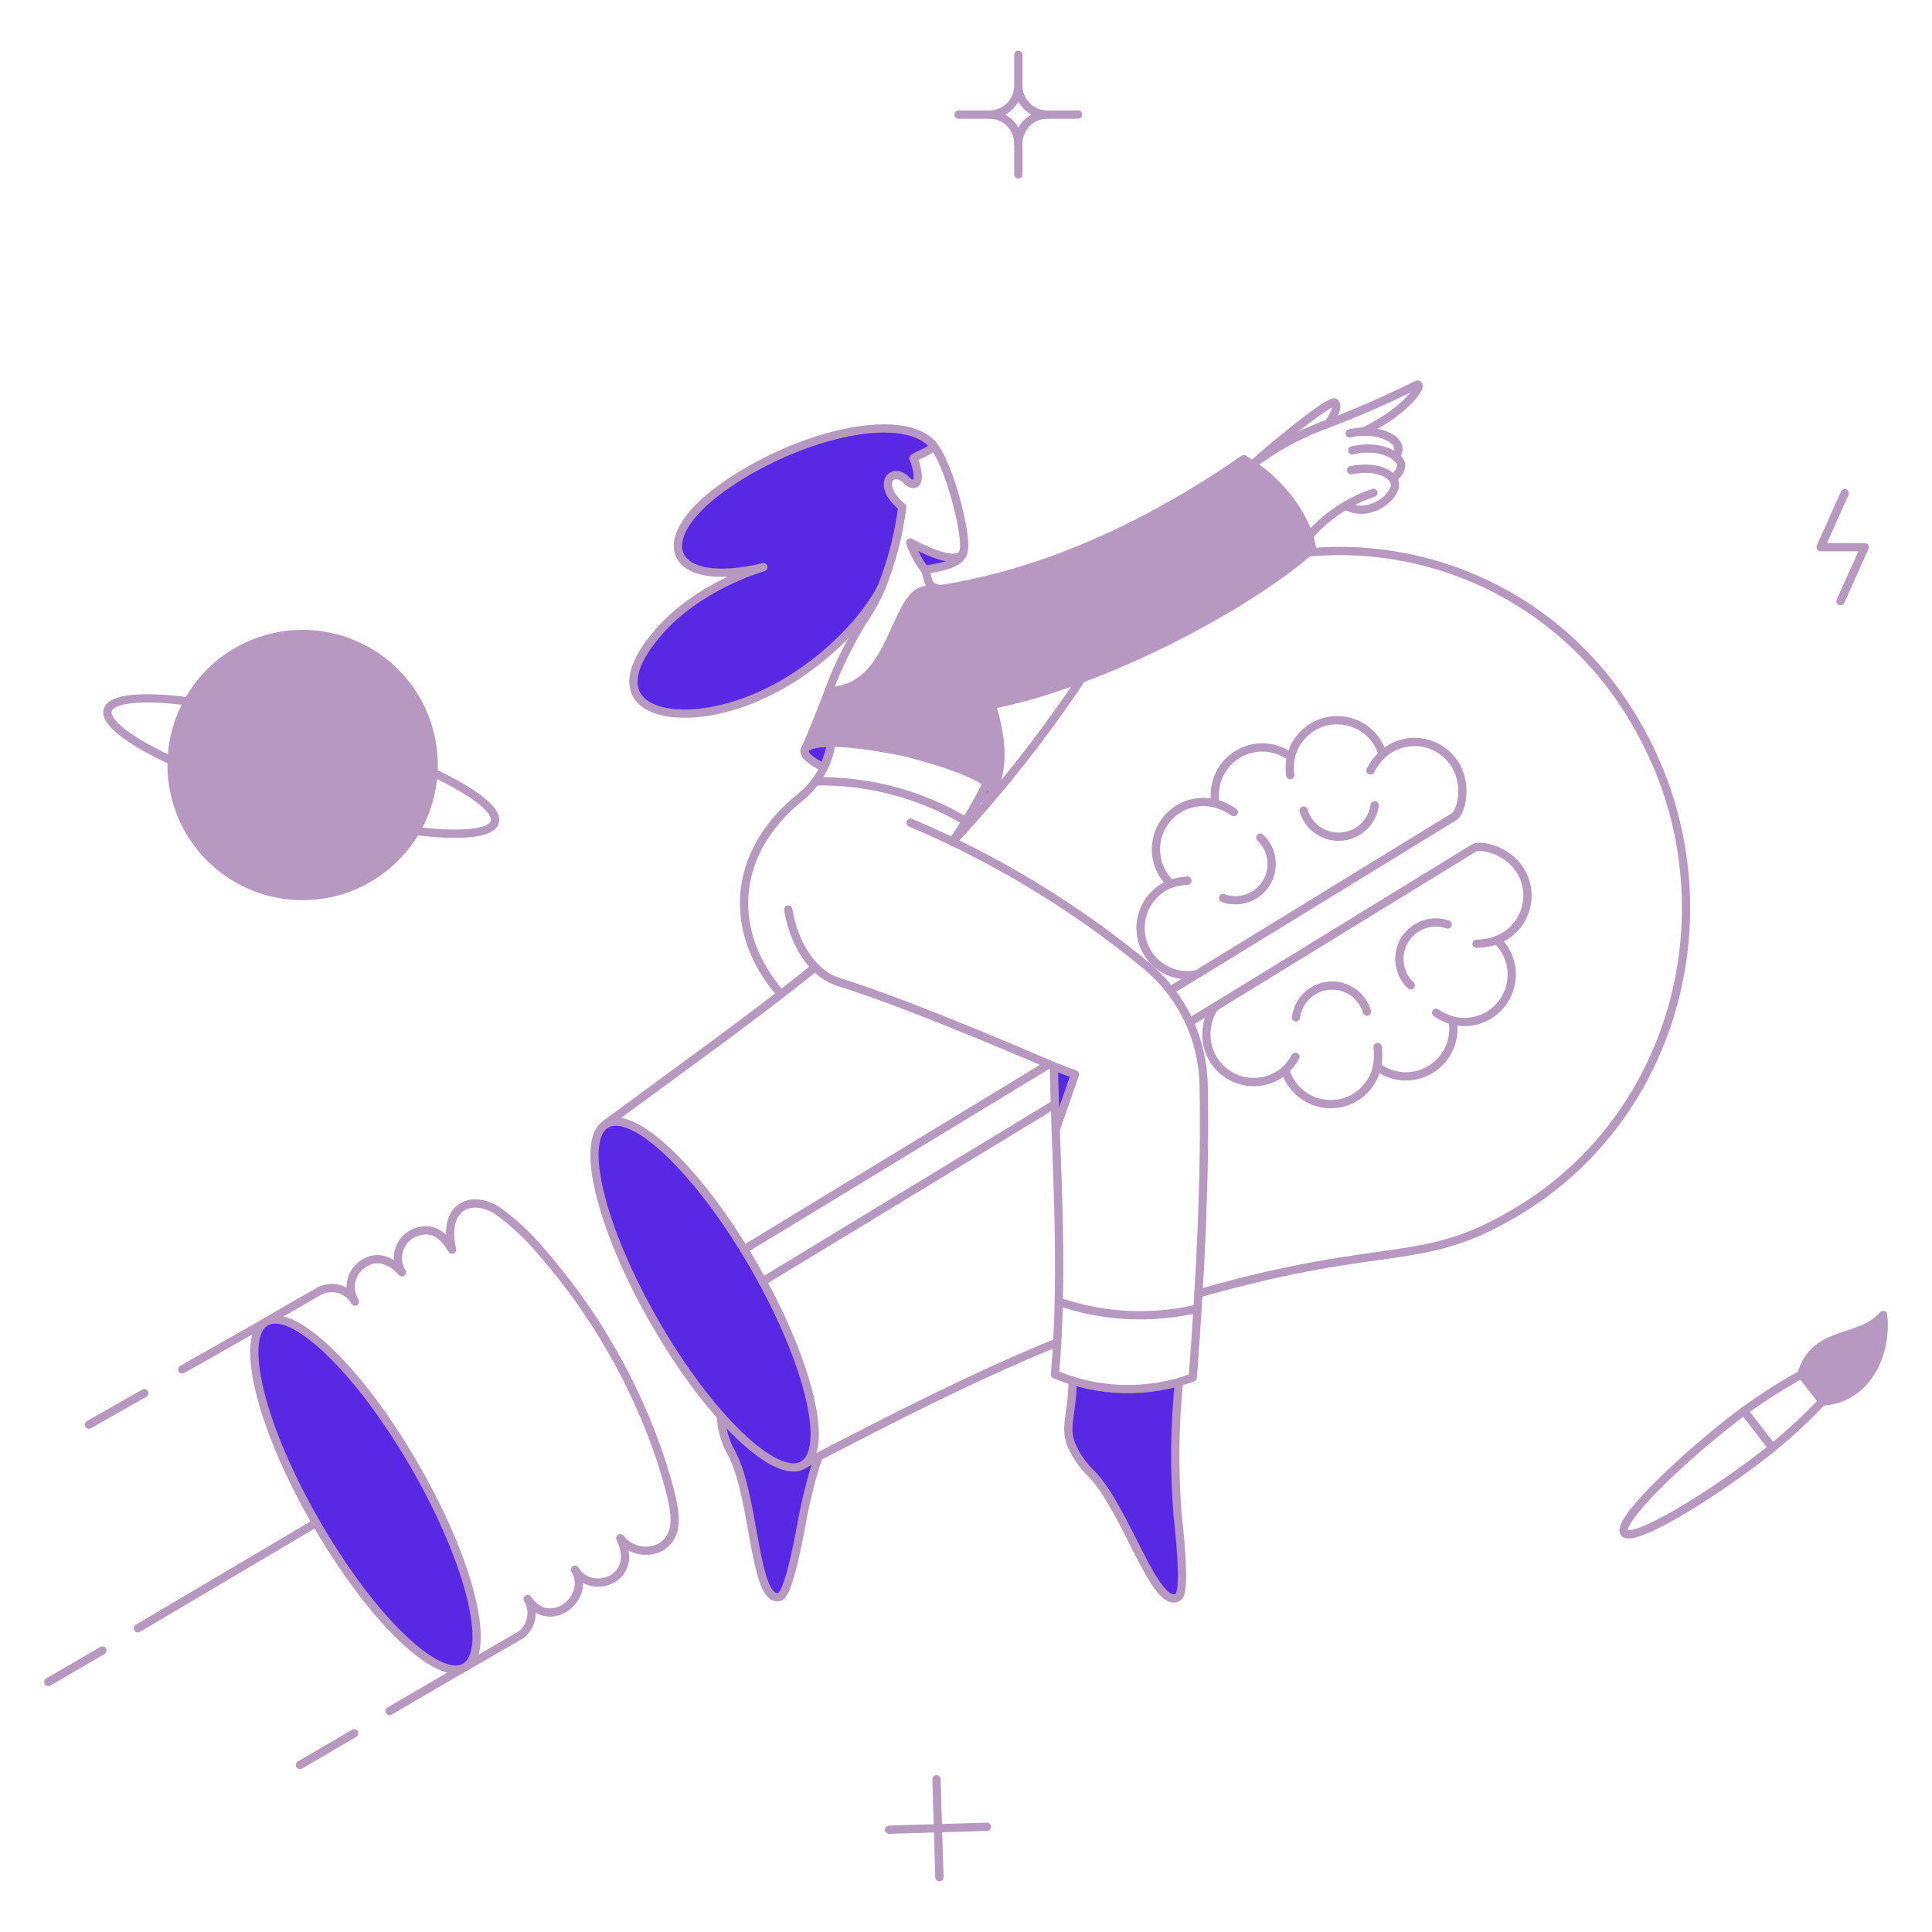 <svg width="350" height="350" viewBox="0 0 350 350" fill="none" xmlns="http://www.w3.org/2000/svg">
<path d="M237.706 99.481C236.773 93.415 231.641 87.15 226.842 84.117C226.342 83.785 225.843 83.484 225.342 83.185C214.478 90.71 194.614 102.881 171.285 106.58C169.486 106.88 167.286 106.446 165.919 107.679C161.621 111.512 160.755 124.91 150.124 125.209C148.656 128.944 147.324 132.542 145.891 135.608C147.628 133.173 160.328 135.482 163.553 136.208C166.717 136.908 180.366 140.627 179.785 143.54C182.184 138.373 181.251 133.142 179.685 127.675C198.714 124.01 225.076 110.546 237.706 99.481Z" fill="#B798C1"/>
<path d="M71.272 155.705C67.888 158.958 63.614 161.135 58.992 161.959C54.37 162.784 49.608 162.22 45.307 160.338C41.006 158.455 37.36 155.34 34.829 151.386C32.299 147.431 30.998 142.815 31.091 138.121C31.184 133.427 32.666 128.866 35.352 125.015C38.037 121.164 41.804 118.196 46.176 116.486C50.548 114.775 55.329 114.4 59.915 115.407C64.5 116.414 68.684 118.758 71.937 122.143C74.099 124.39 75.797 127.04 76.934 129.943C78.071 132.846 78.624 135.945 78.563 139.062C78.501 142.179 77.825 145.253 76.574 148.109C75.323 150.965 73.522 153.546 71.272 155.705Z" fill="#B798C1"/>
<path d="M326.355 248.987C328.755 240.688 336.754 243.22 341.153 238.221C341.953 245.854 337.753 253.519 330.155 253.885L326.355 248.987Z" fill="#B798C1"/>
<path d="M145.49 265.415C142.457 267.183 136.792 263.517 130.594 256.517C130.702 258.932 131.387 261.287 132.592 263.384C136.792 271.248 136.593 290.645 141.258 289.284C142.559 288.883 144.092 282.284 145.458 274.72C146.166 271.066 147.101 267.459 148.258 263.921C147.679 264.217 146.071 265.029 145.49 265.415Z" fill="#6153BD"/>
<path d="M164.887 98.282C165.499 100.061 166.4 101.727 167.554 103.213C170.485 102.781 173.743 101.892 174.351 100.548C174.457 100.322 174.546 100.088 174.618 99.848C173.852 102.28 169.419 100.648 164.887 98.282Z" fill="#5928E5"/>
<path d="M168.819 80.384C162.92 74.186 143.691 79.051 130.661 88.483C117.564 97.947 121.33 106.813 138.292 102.748C137.293 103.047 126.427 106.312 119.329 114.473C108.898 126.471 117.963 131.07 129.654 128.67C143.618 125.804 155.616 114.34 159.681 106.407C161.548 101.733 162.815 96.841 163.45 91.849C158.585 87.883 161.552 84.283 164.217 87.017C165.65 88.483 167.25 87.783 165.484 82.992C167.264 81.888 169.4 81.534 168.819 80.384Z" fill="#5928E5"/>
<path d="M213.314 274.148C212.698 266.234 212.787 258.282 213.58 250.385C207.257 252.17 200.549 252.066 194.284 250.085C194.417 255.619 192.685 258.417 194.118 261.851C194.979 263.776 196.2 265.517 197.716 266.982C203.983 273.315 209.348 291.977 213.447 289.312C214.581 288.575 214.147 281.813 213.314 274.148Z" fill="#5928E5"/>
<path d="M150.622 134.542C150.322 136.088 149.853 137.597 149.222 139.041C143.79 136.341 145.057 134.575 150.622 134.542Z" fill="#5928E5"/>
<path d="M179.819 143.5C179.684 144.133 178.785 144.534 177.285 144.725C177.852 143.692 178.353 142.758 178.785 141.825C179.551 142.473 179.917 143.04 179.819 143.5Z" fill="#6153BD"/>
<path d="M194.748 194.63L191.248 204.661C191.115 200.762 190.982 196.929 190.914 193.163L194.748 194.63Z" fill="#5928E5"/>
<path d="M75.061 265.449C66.111 250.129 54.236 237.081 48.625 239.243C41.032 242.169 51.334 265.633 57.242 275.881C67.174 293.078 79.172 304.742 84.177 302.05C91.451 297.997 79.567 273.161 75.061 265.449Z" fill="#5928E5"/>
<path d="M136.596 229.357C126.732 212.292 114.767 200.762 109.833 203.632C104.869 206.496 108.867 222.628 118.699 239.69C128.53 256.753 140.528 268.252 145.46 265.415C150.426 262.551 146.428 246.419 136.596 229.357Z" fill="#5928E5"/>
<path d="M148.258 263.915C147.104 267.454 146.169 271.061 145.458 274.715C144.107 282.282 142.562 288.89 141.258 289.278C136.602 290.678 136.776 271.253 132.592 263.378C131.385 261.283 130.699 258.928 130.594 256.511" fill="#5928E5"/>
<path d="M148.258 263.915C147.104 267.454 146.169 271.061 145.458 274.715C144.107 282.282 142.562 288.89 141.258 289.278C136.602 290.678 136.776 271.253 132.592 263.378C131.385 261.283 130.699 258.928 130.594 256.511" stroke="#B798C1" stroke-width="1.5" stroke-linecap="round" stroke-linejoin="round"/>
<path d="M263.599 138.507C262.934 137.431 262.042 136.514 260.983 135.822C259.924 135.129 258.727 134.678 257.474 134.5C256.221 134.321 254.945 134.421 253.736 134.791C252.527 135.161 251.412 135.792 250.474 136.64C250.103 135.374 249.443 134.211 248.551 133.24C247.657 132.27 246.551 131.519 245.319 131.045C244.088 130.571 242.764 130.387 241.449 130.508C240.135 130.628 238.868 131.05 237.743 131.74C236.77 132.339 235.925 133.124 235.256 134.051C234.586 134.977 234.106 136.027 233.844 137.139C232.46 136.096 230.794 135.494 229.063 135.415C227.332 135.335 225.617 135.78 224.144 136.691C222.67 137.603 221.506 138.938 220.805 140.523C220.103 142.107 219.898 143.867 220.213 145.57C219.088 145.276 217.915 145.21 216.766 145.376C215.614 145.542 214.51 145.937 213.514 146.538C212.391 147.228 211.442 148.166 210.739 149.281C210.035 150.396 209.598 151.657 209.459 152.967C209.321 154.278 209.486 155.603 209.941 156.84C210.394 158.077 211.127 159.193 212.081 160.102C210.912 160.563 209.858 161.273 208.994 162.184C208.129 163.095 207.473 164.183 207.074 165.374C206.673 166.564 206.539 167.828 206.679 169.076C206.817 170.324 207.228 171.526 207.881 172.599C208.793 174.107 210.156 175.291 211.775 175.984C213.395 176.677 215.192 176.845 216.913 176.465L263.436 147.94C264.607 147.235 266.03 142.433 263.599 138.507Z" stroke="#B798C1" stroke-width="1.5" stroke-linecap="round" stroke-linejoin="round"/>
<path d="M228.31 151.737C229.409 152.773 230.118 154.156 230.318 155.653C230.517 157.151 230.195 158.671 229.404 159.958C228.613 161.245 227.404 162.221 225.979 162.721C224.553 163.221 222.999 163.215 221.578 162.703" stroke="#B798C1" stroke-width="1.5" stroke-linecap="round" stroke-linejoin="round"/>
<path d="M249.036 145.873C248.851 147.221 248.256 148.479 247.328 149.475C246.401 150.471 245.188 151.157 243.858 151.438C242.526 151.718 241.14 151.581 239.889 151.044C238.639 150.507 237.586 149.597 236.872 148.439C236.569 147.938 236.335 147.4 236.172 146.839" stroke="#B798C1" stroke-width="1.5" stroke-linecap="round" stroke-linejoin="round"/>
<path d="M250.469 136.64C249.573 137.485 248.83 138.478 248.27 139.575" stroke="#B798C1" stroke-width="1.5" stroke-linecap="round" stroke-linejoin="round"/>
<path d="M215.118 159.541C214.084 159.593 213.062 159.782 212.078 160.104" stroke="#B798C1" stroke-width="1.5" stroke-linecap="round" stroke-linejoin="round"/>
<path d="M233.84 137.141C233.621 138.227 233.586 139.341 233.733 140.439" stroke="#B798C1" stroke-width="1.5" stroke-linecap="round" stroke-linejoin="round"/>
<path d="M223.513 147.117C222.514 146.41 221.396 145.886 220.211 145.572" stroke="#B798C1" stroke-width="1.5" stroke-linecap="round" stroke-linejoin="round"/>
<path d="M275.466 157.769C272.993 153.697 267.89 152.971 267.001 153.638L220.442 182.199C219.11 182.999 217.282 187.838 219.81 191.929C220.468 192.999 221.352 193.912 222.399 194.603C223.447 195.296 224.633 195.75 225.876 195.933C227.118 196.115 228.385 196.024 229.589 195.666C230.792 195.307 231.903 194.689 232.841 193.854C233.375 195.69 234.509 197.295 236.059 198.413C237.61 199.531 239.489 200.098 241.4 200.027C243.311 199.953 245.143 199.244 246.605 198.011C248.066 196.779 249.072 195.092 249.466 193.221C250.841 194.274 252.504 194.889 254.235 194.981C255.965 195.076 257.684 194.644 259.166 193.742C260.647 192.841 261.821 191.515 262.535 189.934C263.247 188.354 263.466 186.595 263.163 184.889C265.009 185.356 266.959 185.197 268.705 184.438C270.452 183.676 271.897 182.357 272.813 180.687C273.728 179.016 274.062 177.089 273.763 175.206C273.464 173.326 272.548 171.597 271.161 170.292C272.342 169.844 273.411 169.141 274.291 168.234C275.17 167.326 275.84 166.236 276.251 165.041C276.661 163.845 276.804 162.574 276.668 161.317C276.533 160.061 276.122 158.849 275.466 157.769Z" stroke="#B798C1" stroke-width="1.5" stroke-linecap="round" stroke-linejoin="round"/>
<path d="M247.638 183.265C247.295 182.105 246.64 181.062 245.744 180.25C244.848 179.438 243.747 178.888 242.559 178.661C241.371 178.433 240.144 178.538 239.012 178.962C237.88 179.387 236.886 180.113 236.14 181.065C235.41 182.005 234.94 183.12 234.773 184.298" stroke="#B798C1" stroke-width="1.5" stroke-linecap="round" stroke-linejoin="round"/>
<path d="M262.268 167.475C260.985 167.032 259.596 166.996 258.29 167.37C256.986 167.745 255.828 168.513 254.976 169.57C254.123 170.627 253.616 171.92 253.527 173.275C253.436 174.63 253.765 175.98 254.468 177.14C254.769 177.644 255.14 178.105 255.569 178.507" stroke="#B798C1" stroke-width="1.5" stroke-linecap="round" stroke-linejoin="round"/>
<path d="M271.166 170.301C269.992 170.735 268.751 170.961 267.5 170.968" stroke="#B798C1" stroke-width="1.5" stroke-linecap="round" stroke-linejoin="round"/>
<path d="M234.684 191.45C234.186 192.339 233.564 193.152 232.84 193.87" stroke="#B798C1" stroke-width="1.5" stroke-linecap="round" stroke-linejoin="round"/>
<path d="M263.169 184.898C262.096 184.59 261.081 184.109 260.164 183.474" stroke="#B798C1" stroke-width="1.5" stroke-linecap="round" stroke-linejoin="round"/>
<path d="M249.567 189.66C249.726 190.848 249.693 192.052 249.473 193.23" stroke="#B798C1" stroke-width="1.5" stroke-linecap="round" stroke-linejoin="round"/>
<path d="M220.441 182.199L215.477 185.197" stroke="#B798C1" stroke-width="1.5" stroke-linecap="round" stroke-linejoin="round"/>
<path d="M216.912 176.466L212.012 179.433" stroke="#B798C1" stroke-width="1.5" stroke-linecap="round" stroke-linejoin="round"/>
<path d="M191.084 200.028L138.16 232.155" stroke="#B798C1" stroke-width="1.5" stroke-linecap="round" stroke-linejoin="round"/>
<path d="M190.016 192.796L134.793 226.357" stroke="#B798C1" stroke-width="1.5" stroke-linecap="round" stroke-linejoin="round"/>
<path d="M237.005 100.08C248.858 98.984 260.775 101.336 271.323 106.852C281.87 112.368 290.601 120.814 296.461 131.174C314.164 161.598 304.891 200.891 275.764 218.925C257.545 230.205 252.489 224.241 217.109 234.325" stroke="#B798C1" stroke-width="1.5" stroke-linecap="round" stroke-linejoin="round"/>
<path d="M145.84 265.156C162.024 256.716 176.488 249.338 191.384 243.253" stroke="#B798C1" stroke-width="1.5" stroke-linecap="round" stroke-linejoin="round"/>
<path d="M147.69 175.233C136.46 184.231 124.161 192.997 109.797 203.595" stroke="#B798C1" stroke-width="1.5" stroke-linecap="round" stroke-linejoin="round"/>
<path d="M195.949 122.909C188.964 133.41 181.128 143.319 172.52 152.537" stroke="#B798C1" stroke-width="1.5" stroke-linecap="round" stroke-linejoin="round"/>
<path d="M225.309 83.218C230.941 86.384 236.674 92.883 237.706 99.481C225.075 110.546 198.714 124.01 179.685 127.675C181.251 133.142 182.184 138.374 179.785 143.54C180.366 140.63 166.917 136.959 163.553 136.208C160.27 135.475 147.614 133.196 145.891 135.608C147.324 132.542 148.657 128.942 150.124 125.209C160.755 124.91 161.604 111.493 165.919 107.679C167.279 106.479 169.419 106.881 171.285 106.58C194.6 102.788 214.478 90.717 225.342 83.185L225.309 83.218Z" stroke="#B798C1" stroke-width="1.5" stroke-linecap="round" stroke-linejoin="round"/>
<path d="M147.797 141.54C157.338 141.388 166.735 143.884 174.943 148.75" stroke="#B798C1" stroke-width="1.5" stroke-linecap="round" stroke-linejoin="round"/>
<path d="M174.464 100.203C173.378 102.104 169.178 100.522 164.887 98.278C165.498 100.058 166.399 101.724 167.554 103.21" stroke="#B798C1" stroke-width="1.5" stroke-linecap="round" stroke-linejoin="round"/>
<path d="M170.05 106.704C167.728 106.134 168.349 105.003 167.555 103.213C173.82 102.287 174.905 101.134 174.647 97.995C174.271 93.434 171.594 83.498 168.82 80.384" stroke="#B798C1" stroke-width="1.5" stroke-linecap="round" stroke-linejoin="round"/>
<path d="M179.686 127.675C177.752 128.042 175.887 128.308 174.152 128.476" stroke="#B798C1" stroke-width="1.5" stroke-linecap="round" stroke-linejoin="round"/>
<path d="M165.489 82.985C167.254 87.784 165.664 88.484 164.222 87.01C161.555 84.278 158.59 87.885 163.455 91.842C162.821 96.836 161.556 101.73 159.689 106.405C155.624 114.338 143.626 125.802 129.663 128.669C117.964 131.068 108.899 126.469 119.338 114.471C126.436 106.306 137.301 103.04 138.301 102.746C121.338 106.811 117.575 97.951 130.669 88.482C143.703 79.055 162.928 74.184 168.828 80.383C169.391 81.524 167.202 81.926 165.489 82.985Z" stroke="#B798C1" stroke-width="1.5" stroke-linecap="round" stroke-linejoin="round"/>
<path d="M150.125 125.209C151.885 120.447 154.153 115.888 156.89 111.611C157.973 109.993 158.898 108.274 159.655 106.48" stroke="#B798C1" stroke-width="1.5" stroke-linecap="round" stroke-linejoin="round"/>
<path d="M172.57 152.485C174.882 149.081 176.963 145.528 178.802 141.848" stroke="#B798C1" stroke-width="1.5" stroke-linecap="round" stroke-linejoin="round"/>
<path d="M244.973 81.585C250.004 80.384 254.146 82.652 253.803 84.584C253.726 84.972 253.567 85.338 253.338 85.659C253.107 85.981 252.813 86.25 252.471 86.45" stroke="#B798C1" stroke-width="1.5" stroke-linecap="round" stroke-linejoin="round"/>
<path d="M244.504 78.519C249.803 77.252 255.069 79.919 252.802 82.719" stroke="#B798C1" stroke-width="1.5" stroke-linecap="round" stroke-linejoin="round"/>
<path d="M237.141 97.081C240.277 93.502 244.3 90.812 248.806 89.283" stroke="#B798C1" stroke-width="1.5" stroke-linecap="round" stroke-linejoin="round"/>
<path d="M244.771 85.183C249.671 84.184 252.898 86.116 252.703 88.016C252.464 90.349 247.803 93.882 243.871 91.616" stroke="#B798C1" stroke-width="1.5" stroke-linecap="round" stroke-linejoin="round"/>
<path d="M240.641 76.752C240.707 76.685 242.741 73.854 241.841 72.952C241.075 72.186 230.009 81.284 226.91 84.184" stroke="#B798C1" stroke-width="1.5" stroke-linecap="round" stroke-linejoin="round"/>
<path d="M247.003 78.185C255.802 73.953 258.165 68.848 256.502 69.785C250.955 72.562 245.257 75.032 239.438 77.184C234.934 78.897 230.702 81.255 226.875 84.184" stroke="#B798C1" stroke-width="1.5" stroke-linecap="round" stroke-linejoin="round"/>
<path d="M213.576 250.385C212.791 258.283 212.701 266.235 213.31 274.148C214.159 281.811 214.576 288.577 213.443 289.312C209.341 291.974 203.967 273.327 197.713 266.982C196.194 265.519 194.972 263.776 194.115 261.851C192.678 258.412 194.419 255.609 194.279 250.058" stroke="#B798C1" stroke-width="1.5" stroke-linecap="round" stroke-linejoin="round"/>
<path d="M136.591 229.357C146.435 246.412 150.425 262.556 145.455 265.407C140.527 268.245 128.525 256.742 118.694 239.682C108.862 222.621 104.867 206.5 109.828 203.628C114.789 200.756 126.738 212.285 136.591 229.357Z" stroke="#B798C1" stroke-width="1.5" stroke-linecap="round" stroke-linejoin="round"/>
<path d="M86.008 292.656C83.516 277.146 68.536 251.34 56.374 242.021C50.091 237.155 45.592 238.016 46.106 246.178C47.083 261.665 64.329 291.545 77.202 300.312C84.349 305.177 87.422 301.46 86.008 292.656Z" stroke="#B798C1" stroke-width="1.5" stroke-linecap="round" stroke-linejoin="round"/>
<path d="M84.504 301.875L94.398 296.151C95.352 295.404 96 294.334 96.221 293.144C96.442 291.954 96.221 290.724 95.599 289.684C99.536 295.615 107.263 289.492 104.163 284.352C107.039 289.252 116.079 286.088 112.362 278.654C113.205 279.746 114.405 280.504 115.752 280.796C117.1 281.09 118.507 280.898 119.726 280.254C123.751 277.685 122.258 272.689 119.761 264.556C115.09 250.59 107.68 237.694 97.965 226.625C95.63 223.844 92.957 221.364 90.008 219.247C85.344 216.354 80.097 218.523 81.902 226.392C80.418 223.92 78.676 222.303 75.735 223.092C74.992 223.298 74.307 223.675 73.734 224.189C73.161 224.705 72.715 225.346 72.431 226.063C72.147 226.779 72.033 227.552 72.097 228.321C72.162 229.089 72.404 229.831 72.803 230.491C72.803 230.491 69.351 226.126 65.438 229.225C64.466 229.983 63.811 231.075 63.602 232.288C63.392 233.502 63.642 234.75 64.304 235.79C63.989 235.233 63.566 234.747 63.062 234.355C62.557 233.963 61.98 233.676 61.363 233.508C60.747 233.34 60.103 233.298 59.47 233.38C58.836 233.462 58.226 233.671 57.673 233.991L48.359 239.349" stroke="#B798C1" stroke-width="1.5" stroke-linecap="round" stroke-linejoin="round"/>
<path d="M326.354 248.986C322.244 251.256 318.303 253.818 314.558 256.651C303.557 265.148 292.828 275.814 294.258 277.681C295.687 279.548 308.692 271.887 319.718 263.384C323.414 260.479 326.89 257.304 330.117 253.885" stroke="#B798C1" stroke-width="1.5" stroke-linecap="round" stroke-linejoin="round"/>
<path d="M326.355 248.986C328.755 240.688 336.754 243.22 341.153 238.22C341.953 245.854 337.753 253.519 330.155 253.884L326.355 248.986Z" stroke="#B798C1" stroke-width="1.5" stroke-linecap="round" stroke-linejoin="round"/>
<path d="M315.941 255.606L321.09 262.283" stroke="#B798C1" stroke-width="1.5" stroke-linecap="round" stroke-linejoin="round"/>
<path d="M334.19 89.35L329.824 99.13H337.822L333.422 108.913" stroke="#B798C1" stroke-width="1.5" stroke-linecap="round" stroke-linejoin="round"/>
<path d="M178.784 330.937L161.055 331.469" stroke="#B798C1" stroke-width="1.5" stroke-linecap="round" stroke-linejoin="round"/>
<path d="M170.186 340.069L169.652 322.338" stroke="#B798C1" stroke-width="1.5" stroke-linecap="round" stroke-linejoin="round"/>
<path d="M150.622 134.542C150.322 136.088 149.853 137.597 149.222 139.041C143.79 136.341 145.057 134.575 150.622 134.542Z" stroke="#B798C1" stroke-width="1.5" stroke-linecap="round" stroke-linejoin="round"/>
<path d="M179.784 143.54C179.623 144.144 178.768 144.538 177.32 144.734" stroke="#B798C1" stroke-width="1.5" stroke-linecap="round" stroke-linejoin="round"/>
<path d="M150.622 134.542C150.076 138.328 148.153 141.78 145.223 144.238C132.126 154.637 131.923 169.2 141.49 180.099" stroke="#B798C1" stroke-width="1.5" stroke-linecap="round" stroke-linejoin="round"/>
<path d="M47.778 239.713L33.012 248.085" stroke="#B798C1" stroke-width="1.5" stroke-linecap="round" stroke-linejoin="round"/>
<path d="M83.827 302.241L70.57 309.974" stroke="#B798C1" stroke-width="1.5" stroke-linecap="round" stroke-linejoin="round"/>
<path d="M64.171 314.006L54.34 319.739" stroke="#B798C1" stroke-width="1.5" stroke-linecap="round" stroke-linejoin="round"/>
<path d="M26.148 252.385L16.117 258.085" stroke="#B798C1" stroke-width="1.5" stroke-linecap="round" stroke-linejoin="round"/>
<path d="M57.275 275.88L24.98 294.976" stroke="#B798C1" stroke-width="1.5" stroke-linecap="round" stroke-linejoin="round"/>
<path d="M18.548 299.01L8.75 304.708" stroke="#B798C1" stroke-width="1.5" stroke-linecap="round" stroke-linejoin="round"/>
<path d="M71.272 155.704C67.888 158.958 63.614 161.134 58.992 161.959C54.37 162.784 49.608 162.219 45.307 160.337C41.006 158.455 37.36 155.34 34.829 151.385C32.299 147.431 30.998 142.815 31.091 138.121C31.184 133.427 32.666 128.866 35.352 125.015C38.037 121.164 41.804 118.195 46.176 116.485C50.548 114.775 55.329 114.4 59.915 115.407C64.5 116.414 68.684 118.758 71.937 122.143C74.099 124.389 75.797 127.039 76.934 129.943C78.071 132.846 78.624 135.944 78.563 139.061C78.501 142.179 77.825 145.253 76.574 148.109C75.323 150.964 73.522 153.545 71.272 155.704Z" stroke="#B798C1" stroke-width="1.5" stroke-linecap="round" stroke-linejoin="round"/>
<path d="M78.537 140C85.903 143.5 90.262 146.825 89.636 148.925C88.514 152.717 71.938 151.258 52.576 145.658C33.214 140.058 18.411 132.44 19.515 128.642C20.145 126.474 25.747 126.009 34.04 127.043" stroke="#B798C1" stroke-width="1.5" stroke-linecap="round" stroke-linejoin="round"/>
<path d="M142.801 164.768C143.767 170.833 147.176 176.395 151.766 177.833C166.1 182.317 190.924 193.196 190.924 193.196C191.234 210.36 192.788 229.246 191.125 248.986C199.074 252.332 207.995 252.534 216.087 249.552C217.487 230.923 218.385 213.059 218.053 196.562C217.977 192.456 217.027 188.415 215.263 184.707C213.497 181.001 210.962 177.712 207.822 175.066C194.87 164.359 180.429 155.591 164.954 149.039" stroke="#B798C1" stroke-width="1.5" stroke-linecap="round" stroke-linejoin="round"/>
<path d="M190.914 193.196L194.747 194.63L191.248 204.661" stroke="#B798C1" stroke-width="1.5" stroke-linecap="round" stroke-linejoin="round"/>
<path d="M191.816 235.821C199.919 238.602 208.643 239.029 216.978 237.055" stroke="#B798C1" stroke-width="1.5" stroke-linecap="round" stroke-linejoin="round"/>
<path d="M184.484 9.931V15.498" stroke="#B798C1" stroke-width="1.5" stroke-linecap="round" stroke-linejoin="round"/>
<path d="M195.313 20.762H189.746" stroke="#B798C1" stroke-width="1.5" stroke-linecap="round" stroke-linejoin="round"/>
<path d="M184.484 31.595V26.028" stroke="#B798C1" stroke-width="1.5" stroke-linecap="round" stroke-linejoin="round"/>
<path d="M173.652 20.762H179.221" stroke="#B798C1" stroke-width="1.5" stroke-linecap="round" stroke-linejoin="round"/>
<path d="M189.749 20.762C189.058 20.764 188.372 20.629 187.733 20.365C187.092 20.101 186.511 19.713 186.023 19.224C185.533 18.735 185.146 18.154 184.882 17.515C184.618 16.875 184.483 16.19 184.485 15.498C184.487 16.19 184.352 16.875 184.088 17.514C183.825 18.154 183.437 18.735 182.948 19.224C182.458 19.713 181.877 20.101 181.239 20.365C180.6 20.628 179.914 20.764 179.223 20.762C179.914 20.761 180.6 20.896 181.239 21.16C181.879 21.424 182.46 21.811 182.948 22.301C183.437 22.79 183.825 23.372 184.089 24.011C184.352 24.651 184.487 25.336 184.485 26.028C184.483 25.336 184.618 24.65 184.882 24.011C185.145 23.371 185.533 22.79 186.021 22.3C186.511 21.811 187.092 21.423 187.731 21.159C188.372 20.895 189.058 20.76 189.749 20.762Z" stroke="#B798C1" stroke-width="1.5" stroke-linecap="round" stroke-linejoin="round"/>
</svg>
